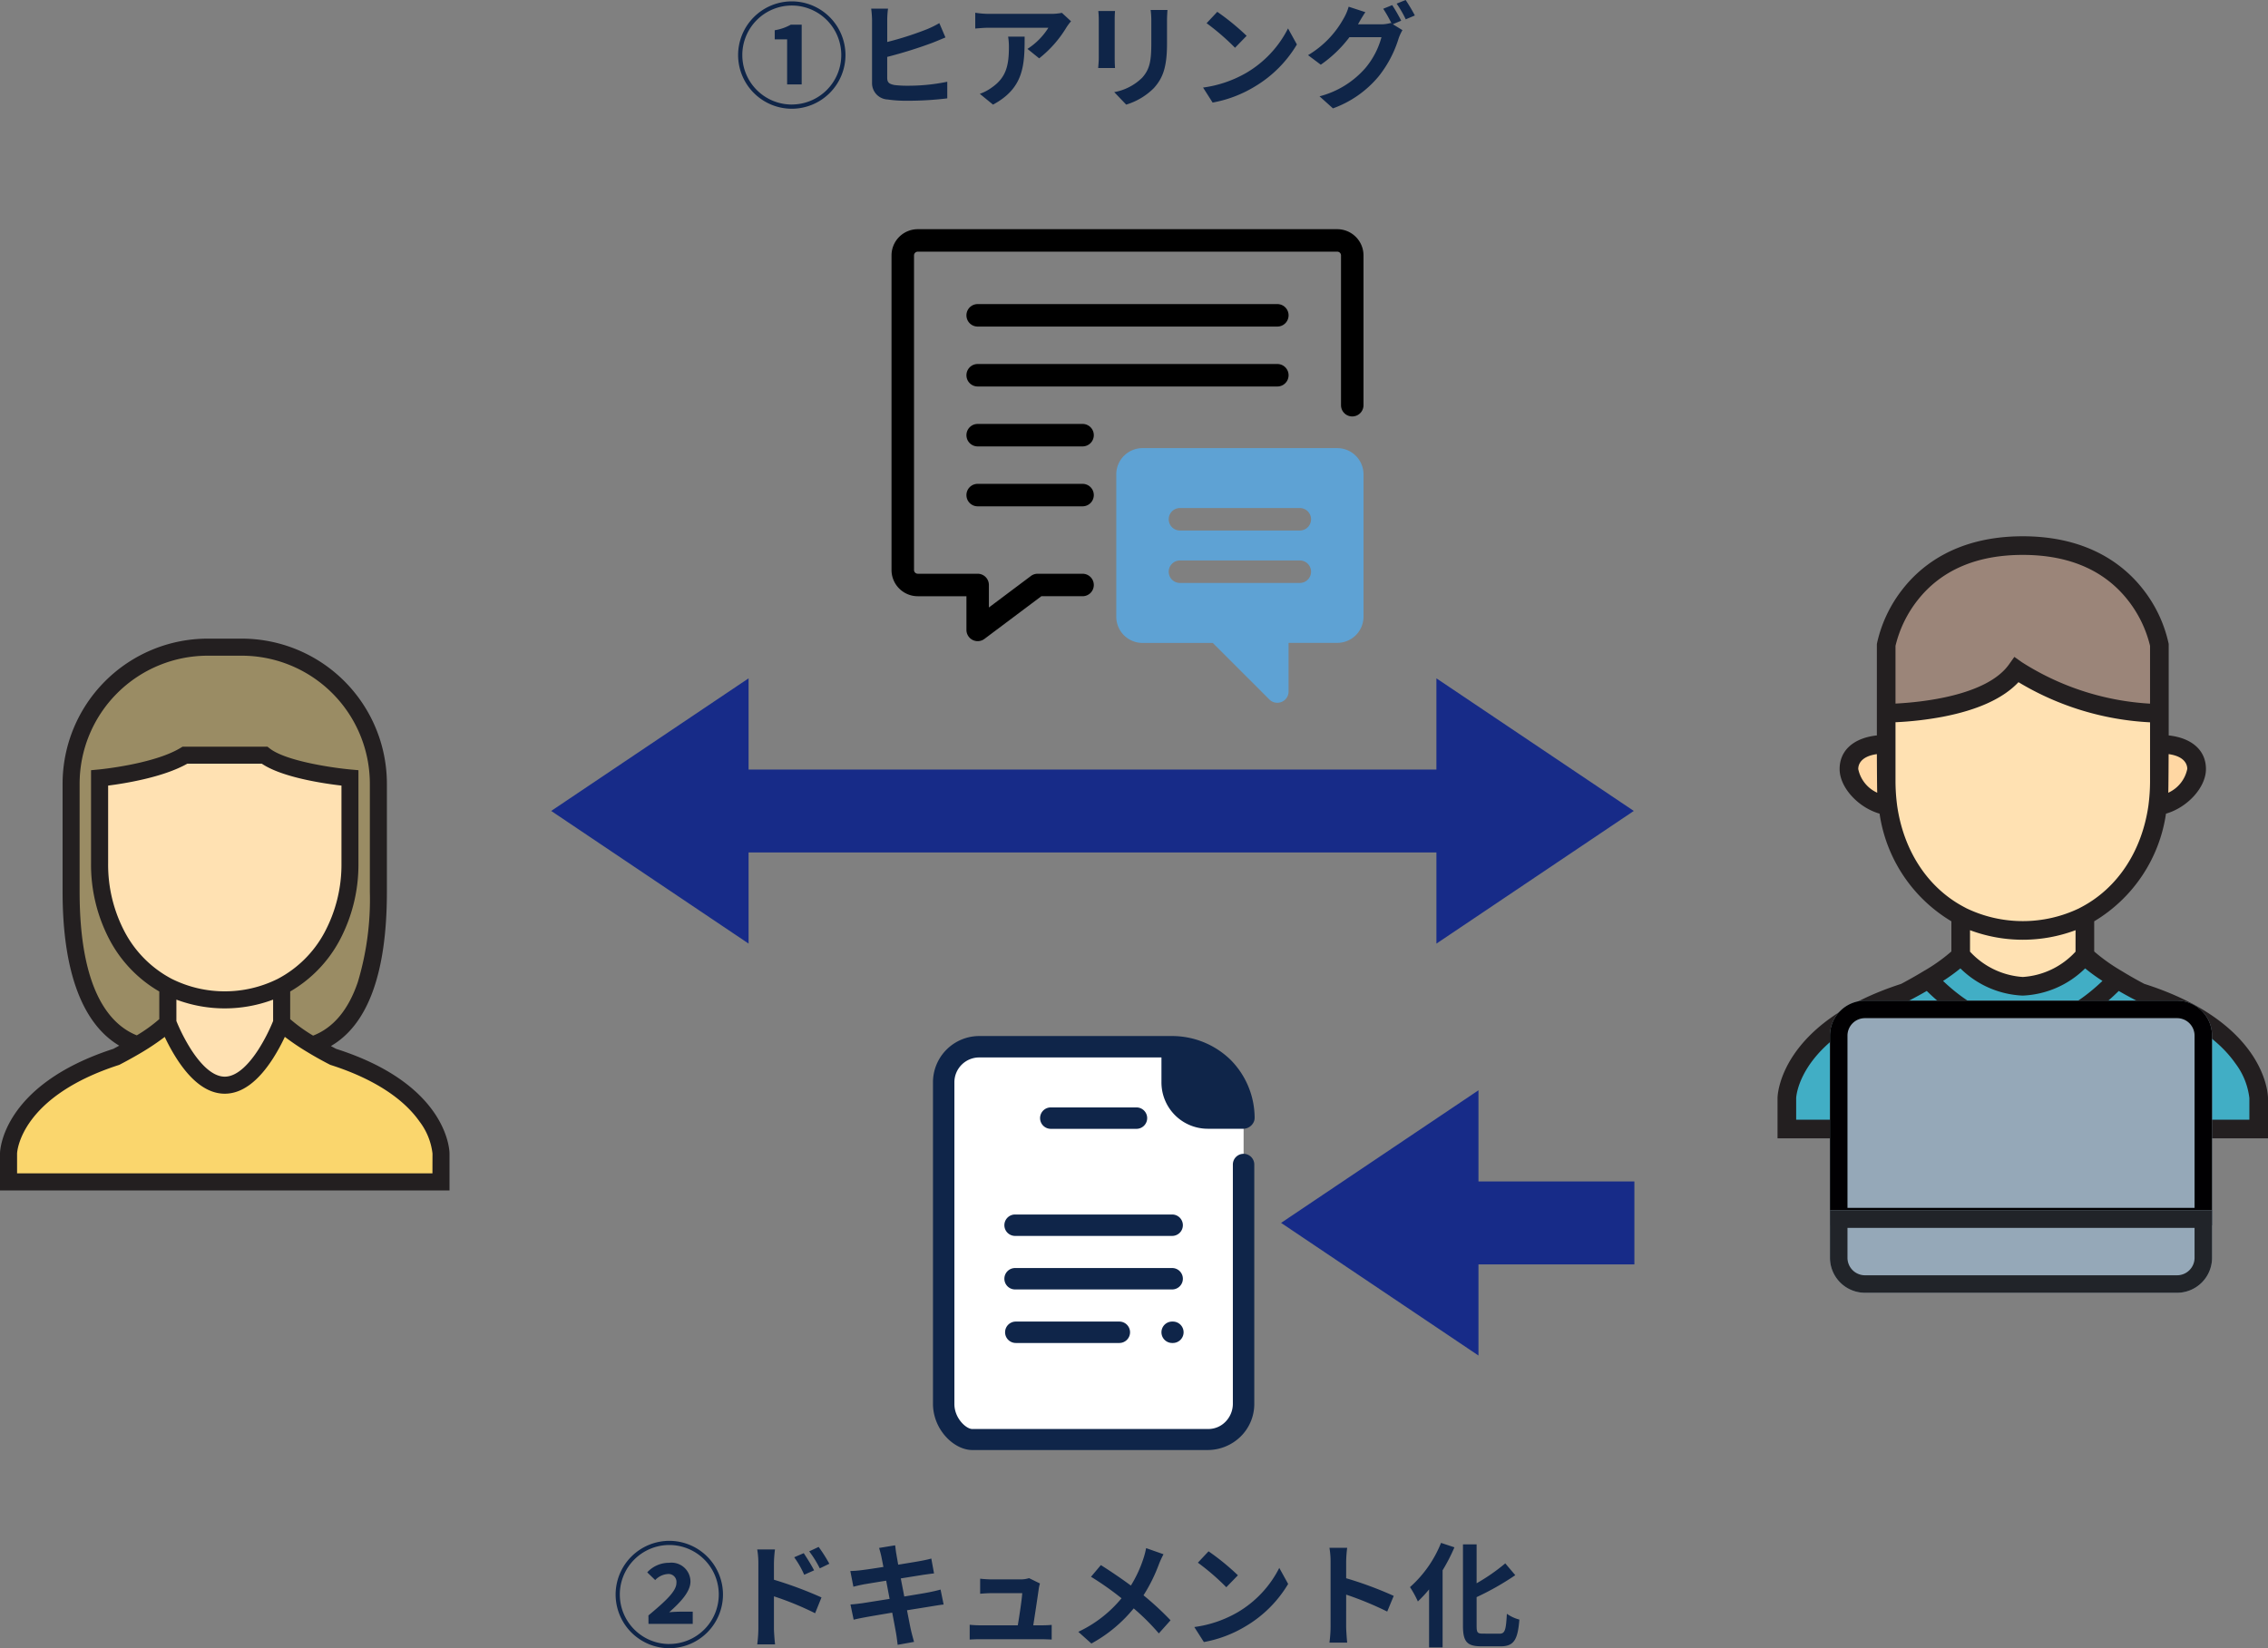 <svg xmlns="http://www.w3.org/2000/svg" width="259.228" height="188.428" viewBox="0 0 259.228 188.428">
  <rect x="0" y="0" width="259.228" height="188.428" fill="#808080" stroke="none"/>
  <g id="img_aimsFllow01" transform="translate(-225 -4175.768)">
    <g id="グループ_4481" data-name="グループ 4481" transform="translate(428.169 4237.078)">
      <g id="user_179816" transform="translate(0)">
        <g id="グループ_4405" data-name="グループ 4405" transform="translate(1.064 1.064)">
          <path id="パス_50027" data-name="パス 50027" d="M147.4,21.706c-3.505,4.925-14.646,4.953-14.9,4.953V18.854S134.459,7.5,148.111,7.5s15.611,11.354,15.611,11.354v7.806A31.049,31.049,0,0,1,147.4,21.706Z" transform="translate(-121.146 -7.5)" fill="#9b8579"/>
          <path id="パス_50028" data-name="パス 50028" d="M106.43,370.382v3.548H52.5v-3.548s.128-7.763,13.483-12.063c0,0,1.008-.525,2.257-1.263l.426-.256c1.618,1.717,6.06,5.776,10.8,5.776,4.882,0,9.282-4.173,10.8-5.776,1.433.88,2.682,1.519,2.682,1.519C106.388,362.576,106.43,370.382,106.43,370.382Z" transform="translate(-52.5 -307.227)" fill="#41aec5"/>
          <path id="パス_50029" data-name="パス 50029" d="M351.385,167.5c2.356,0,4.258.88,4.258,2.838,0,1.817-2.242,3.917-4.442,4.215a22.558,22.558,0,0,0,.185-2.8Z" transform="translate(-308.808 -144.793)" fill="#ffd7a3"/>
          <path id="パス_50030" data-name="パス 50030" d="M163.538,123.155v.014c-.766,5.549-3.775,10.19-8.331,12.546a.355.355,0,0,1-.1.057,15.938,15.938,0,0,1-13.993,0,.355.355,0,0,1-.1-.057c-4.556-2.356-7.564-7-8.331-12.546v-.014a22.56,22.56,0,0,1-.184-2.8v-7.806c.255,0,11.4-.028,14.9-4.953a31.049,31.049,0,0,0,16.321,4.953v7.806A22.563,22.563,0,0,1,163.538,123.155Z" transform="translate(-121.146 -93.394)" fill="#ffe1b2"/>
          <path id="パス_50031" data-name="パス 50031" d="M188,340.239c-1.519,1.6-5.918,5.776-10.8,5.776-4.74,0-9.182-4.059-10.8-5.776a18.439,18.439,0,0,0,3.7-2.739s2.924,3.548,7.1,3.548,7.1-3.548,7.1-3.548A28.655,28.655,0,0,0,188,340.239Z" transform="translate(-150.235 -290.666)" fill="#41aec5"/>
          <path id="パス_50032" data-name="パス 50032" d="M206.692,305.7v4.513s-2.924,3.548-7.1,3.548-7.1-3.548-7.1-3.548V305.7a.355.355,0,0,0,.1.057,15.937,15.937,0,0,0,13.993,0A.355.355,0,0,0,206.692,305.7Z" transform="translate(-172.631 -263.379)" fill="#ffe1b2"/>
          <path id="パス_50033" data-name="パス 50033" d="M106.758,171.758a22.561,22.561,0,0,0,.185,2.8c-2.2-.3-4.442-2.4-4.442-4.215,0-1.959,1.9-2.838,4.258-2.838Z" transform="translate(-95.404 -144.793)" fill="#ffd7a3"/>
        </g>
        <g id="グループ_4406" data-name="グループ 4406" transform="translate(0)">
          <path id="パス_50034" data-name="パス 50034" d="M86.921,51.169c-.287-.149-1.349-.711-2.534-1.439l-.093-.056a20.468,20.468,0,0,1-3.1-2.207v-3.45A17.228,17.228,0,0,0,89.4,31.711c2.442-.7,4.567-2.992,4.567-5.1,0-2.135-1.6-3.552-4.258-3.845V12.327l-.015-.09A15.283,15.283,0,0,0,86.8,6.09C84.647,3.312,80.514,0,73.029,0S61.412,3.312,59.262,6.09a15.283,15.283,0,0,0-2.893,6.147l-.015.09V22.765c-2.653.293-4.258,1.71-4.258,3.845,0,2.108,2.125,4.4,4.567,5.1a17.228,17.228,0,0,0,8.206,12.306v3.45a19.778,19.778,0,0,1-3.187,2.258l-.42.252c-1.013.6-1.874,1.059-2.13,1.195C45.3,55.66,45.006,63.854,45,64.2v4.63h56.059V64.214C101.057,63.864,100.852,55.616,86.921,51.169Zm-7.86-3.681a8.952,8.952,0,0,1-6.032,2.894A9.017,9.017,0,0,1,67,47.486V45.034a17.222,17.222,0,0,0,12.063,0Zm-6.032,5.022A10.778,10.778,0,0,0,80.159,49.4a21.114,21.114,0,0,0,1.979,1.432c-4.243,4.057-7.741,4.521-9.109,4.521-.766,0-4.614-.231-9.109-4.519A20.914,20.914,0,0,0,65.9,49.4,10.779,10.779,0,0,0,73.029,52.511Zm18.8-25.9a3.82,3.82,0,0,1-2.169,2.708c.026-.438.041-4.414.041-4.414C91.6,25.171,91.834,26.152,91.834,26.61ZM61,7.32c2.7-3.445,6.75-5.191,12.027-5.191S82.353,3.875,85.057,7.32a13.559,13.559,0,0,1,2.52,5.2v6.614A30.43,30.43,0,0,1,72.933,14.4l-.865-.611-.615.864c-2.576,3.619-10.158,4.332-12.97,4.472v-6.6A13.561,13.561,0,0,1,61,7.32ZM54.225,26.61c0-.459.232-1.44,2.129-1.706,0,0,.014,3.976.041,4.414A3.82,3.82,0,0,1,54.225,26.61Zm4.442,4.155-.008-.072a21.351,21.351,0,0,1-.176-2.664V21.259a38.752,38.752,0,0,0,5.368-.619c4.025-.77,6.941-2.1,8.688-3.961a32.292,32.292,0,0,0,15.039,4.589v6.762a21.319,21.319,0,0,1-.176,2.664l-.008.066v.006c-.746,5.257-3.57,9.51-7.755,11.675l-.146.076-.009.009a14.885,14.885,0,0,1-12.9,0l-.156-.085C62.237,40.275,59.413,36.023,58.667,30.765ZM98.93,66.7h-51.8V64.232c.008-.215.394-7.086,12.744-11.063,0,0,1.06-.536,2.182-1.19,1.868,1.836,6.2,5.5,10.974,5.5,4.707,0,8.913-3.466,10.972-5.5,1.119.657,2.189,1.189,2.189,1.189,3.613,1.144,8.476,3.3,11.126,7.073a8.13,8.13,0,0,1,1.613,3.987Z" transform="translate(-45)" fill="#231f20"/>
        </g>
      </g>
      <g id="グループ_4442" data-name="グループ 4442" transform="translate(5.994 53.09)">
        <g id="長方形_1538" data-name="長方形 1538" fill="#95a8b8" stroke="#010002" stroke-width="2">
          <path d="M4,0H39.671a4,4,0,0,1,4,4V25.689a0,0,0,0,1,0,0H0a0,0,0,0,1,0,0V4A4,4,0,0,1,4,0Z" stroke="none"/>
          <path d="M4,1H39.671a3,3,0,0,1,3,3V24.689a0,0,0,0,1,0,0H1a0,0,0,0,1,0,0V4A3,3,0,0,1,4,1Z" fill="none"/>
        </g>
        <g id="長方形_1539" data-name="長方形 1539" transform="translate(0 23.976)" fill="#95a8b8" stroke="#212429" stroke-width="2">
          <path d="M0,0H43.671a0,0,0,0,1,0,0V5.419a4,4,0,0,1-4,4H4a4,4,0,0,1-4-4V0A0,0,0,0,1,0,0Z" stroke="none"/>
          <path d="M1,1H42.671a0,0,0,0,1,0,0V5.419a3,3,0,0,1-3,3H4a3,3,0,0,1-3-3V1A0,0,0,0,1,1,1Z" fill="none"/>
        </g>
      </g>
    </g>
    <g id="user_179812" transform="translate(225 4248.779)">
      <g id="グループ_4413" data-name="グループ 4413" transform="translate(0.969 0.969)">
        <path id="パス_50055" data-name="パス 50055" d="M87.212,340.044c1.275.775,2.368,1.33,2.368,1.33,12.321,3.875,12.36,10.978,12.36,10.978v3.229H52.5v-3.229s.117-7.065,12.36-10.978c0,0,1.119-.581,2.42-1.356a17.286,17.286,0,0,0,3.435-2.518s2.68,7.1,6.505,7.1,6.505-7.1,6.505-7.1A17.808,17.808,0,0,0,87.212,340.044Z" transform="translate(-52.5 -294.435)" fill="#fad66d"/>
        <path id="パス_50056" data-name="パス 50056" d="M192.5,305.7a14.444,14.444,0,0,0,12.915,0v4.107s-2.661,7.1-6.458,7.1-6.458-7.1-6.458-7.1Z" transform="translate(-174.238 -266.841)" fill="#ffe1b2"/>
        <path id="パス_50057" data-name="パス 50057" d="M153.428,128.744a14.794,14.794,0,0,1-13.08,0c-4.892-2.493-7.848-7.814-7.848-13.974v-9.687s6.488-.594,9.81-2.583h9.156c2.511,1.937,9.81,2.583,9.81,2.583v9.687C161.276,120.93,158.32,126.251,153.428,128.744Z" transform="translate(-122.168 -90.065)" fill="#ffe1b2"/>
        <path id="パス_50058" data-name="パス 50058" d="M142.733,23v12.27c0,6.948-1.266,15.408-7.595,17.4a17.858,17.858,0,0,1-3.5-2.544V46.014c4.88-2.493,7.83-7.814,7.83-13.974V22.353s-7.282-.646-9.787-2.583h-9.135c-3.315,1.989-9.787,2.583-9.787,2.583v9.687c0,6.161,2.949,11.482,7.83,13.974v4.107a17.334,17.334,0,0,1-3.445,2.518C108.883,50.6,107.5,42.191,107.5,35.268V23A15.575,15.575,0,0,1,123.159,7.5h3.915A15.575,15.575,0,0,1,142.733,23Z" transform="translate(-100.763 -7.5)" fill="#9a8c64"/>
      </g>
      <g id="グループ_4414" data-name="グループ 4414" transform="translate(0)">
        <path id="パス_50059" data-name="パス 50059" d="M83.421,46.9c-.1-.054-.316-.166-.6-.322,4.251-2.469,6.4-8.385,6.4-17.633V16.584A16.6,16.6,0,0,0,72.64,0h-3.9A16.6,16.6,0,0,0,52.154,16.584V28.941c0,9.048,2.229,15.068,6.473,17.592-.322.178-.562.307-.675.366C45.274,51.012,45.005,58.522,45,58.841v4.243H96.378V58.851C96.376,58.531,96.188,50.972,83.421,46.9ZM54.1,28.941V16.584A14.649,14.649,0,0,1,68.738,1.951h3.9A14.649,14.649,0,0,1,87.273,16.584V28.941A32.845,32.845,0,0,1,85.9,39.26c-1.075,3.17-2.791,5.227-5.113,6.126A18.228,18.228,0,0,1,78.168,43.5V40.341a14.854,14.854,0,0,0,5.6-5.758,18.4,18.4,0,0,0,2.2-8.894V15.042l-.888-.08c-1.94-.174-7.382-.945-9.242-2.4l-.265-.207H65.864l-.233.141c-3.071,1.862-9.277,2.458-9.34,2.464l-.885.083V25.689a18.4,18.4,0,0,0,2.2,8.894,14.857,14.857,0,0,0,5.6,5.758V43.5a17.571,17.571,0,0,1-2.57,1.854C57.564,44.126,54.1,40.23,54.1,28.941ZM76.742,38.9a13.571,13.571,0,0,1-12.106,0l0,0a12.843,12.843,0,0,1-5.32-5.257,16.449,16.449,0,0,1-1.956-7.95V16.8c1.877-.238,6.283-.936,9.044-2.5h8.525c2.319,1.566,7.062,2.267,9.1,2.5v8.877a16.449,16.449,0,0,1-1.956,7.95A12.843,12.843,0,0,1,76.742,38.9ZM65.161,41.271a15.753,15.753,0,0,0,11.056,0v2.443a20.576,20.576,0,0,1-1.663,3.235c-.916,1.427-2.33,3.128-3.865,3.128s-2.936-1.687-3.848-3.1a20.672,20.672,0,0,1-1.68-3.261ZM94.427,61.133H46.951V58.868c.007-.2.361-6.494,11.68-10.139,0,0,1.312-.672,2.63-1.462a28.069,28.069,0,0,0,2.568-1.733A21.785,21.785,0,0,0,65.182,48c1.714,2.671,3.567,4.026,5.507,4.026S74.481,50.673,76.2,48a21.791,21.791,0,0,0,1.356-2.473,27.394,27.394,0,0,0,2.617,1.764c1.292.791,2.582,1.438,2.582,1.438,3.311,1.049,7.768,3.025,10.2,6.482a7.451,7.451,0,0,1,1.479,3.654Z" transform="translate(-45)" fill="#231f20"/>
      </g>
    </g>
    <g id="resize_274980" transform="translate(288.365 4253.318)">
      <path id="パス_50193" data-name="パス 50193" d="M64.228,128.465V118.04L41.667,133.2l22.561,15.164V137.943h78.618v10.425L165.407,133.2,142.846,118.04v10.425Z" transform="translate(-42.032 -118.04)" fill="#172b88"/>
    </g>
    <g id="resize_274980-2" data-name="resize_274980" transform="translate(371.425 4300.414)">
      <path id="パス_50193-2" data-name="パス 50193" d="M64.228,128.465V118.04L41.667,133.2l22.561,15.164V137.943H82.049v-9.478Z" transform="translate(-41.667 -118.04)" fill="#172b88"/>
    </g>
    <path id="パス_51646" data-name="パス 51646" d="M6.5,1.2A6.147,6.147,0,0,0,12.636-4.94,6.147,6.147,0,0,0,6.5-11.076,6.147,6.147,0,0,0,.364-4.94,6.147,6.147,0,0,0,6.5,1.2Zm0-.481A5.659,5.659,0,0,1,.845-4.94,5.659,5.659,0,0,1,6.5-10.6,5.659,5.659,0,0,1,12.155-4.94,5.659,5.659,0,0,1,6.5.715Zm-.533-2.3H7.631V-8.411H6.383a5.592,5.592,0,0,1-1.833.637v1.04H5.967Zm11.44-3.146a51.6,51.6,0,0,0,5.135-1.6c.442-.169,1.014-.416,1.521-.624l-.7-1.638a10.984,10.984,0,0,1-1.417.7,36.7,36.7,0,0,1-4.537,1.456V-8.892a9.841,9.841,0,0,1,.091-1.352H15.574a10.938,10.938,0,0,1,.1,1.352v7.085A1.868,1.868,0,0,0,17.459.143a14.471,14.471,0,0,0,2.184.143A36.941,36.941,0,0,0,24.271.013v-1.9a21.929,21.929,0,0,1-4.524.455,12.159,12.159,0,0,1-1.508-.078c-.572-.117-.832-.26-.832-.819ZM31.226-7.046a7.207,7.207,0,0,1,.091,1.17c0,2.132-.312,3.51-1.963,4.654a5.137,5.137,0,0,1-1.365.715L29.5.728c3.549-1.9,3.614-4.55,3.614-7.774Zm6.149-2.717a6.477,6.477,0,0,1-1.313.117H29.055a10.306,10.306,0,0,1-1.586-.13v1.807c.611-.052,1.04-.091,1.586-.091h6.773a7.731,7.731,0,0,1-2.392,2.418l1.339,1.079a13.081,13.081,0,0,0,3.133-3.562,6.546,6.546,0,0,1,.507-.676Zm4.16-.208a8.841,8.841,0,0,1,.052.988V-4.6c0,.39-.052.9-.065,1.144h1.924c-.026-.3-.039-.806-.039-1.131V-8.983c0-.416.013-.7.039-.988Zm5.98-.117a9.17,9.17,0,0,1,.078,1.3v2.47c0,2.028-.169,3-1.053,3.978A6.084,6.084,0,0,1,43.355-.7L44.72.728a7.552,7.552,0,0,0,3.159-1.885c.962-1.066,1.508-2.262,1.508-5.057V-8.788c0-.52.026-.936.052-1.3Zm7.618.208-1.222,1.3a27.03,27.03,0,0,1,3.25,2.808l1.326-1.365A27.3,27.3,0,0,0,55.133-9.88ZM53.508-1.222,54.6.494a14.079,14.079,0,0,0,4.823-1.833,13.824,13.824,0,0,0,4.81-4.81L63.219-7.982a12.327,12.327,0,0,1-4.732,5.057A13.4,13.4,0,0,1,53.508-1.222ZM76.154-8.866a19.034,19.034,0,0,0-1.027-1.781l-1.027.416a15.075,15.075,0,0,1,.949,1.677l-.091-.052a4.1,4.1,0,0,1-1.131.156H71.214l.039-.065c.156-.286.494-.871.806-1.326l-1.911-.624A5.684,5.684,0,0,1,69.563-9.1a11.123,11.123,0,0,1-4.056,4.173l1.456,1.092a14.272,14.272,0,0,0,3.276-3.146H73.9a9.2,9.2,0,0,1-1.846,3.536A10.4,10.4,0,0,1,66.82-.221l1.534,1.378a12.108,12.108,0,0,0,5.239-3.679,13.12,13.12,0,0,0,2.275-4.342,5.509,5.509,0,0,1,.429-.923l-1.1-.676Zm-.52-1.95a12.373,12.373,0,0,1,1.04,1.794l1.04-.442a18.562,18.562,0,0,0-1.053-1.768Z" transform="translate(309 4187)" fill="#0f2548"/>
    <g id="file" transform="translate(331.637 4294.212)">
      <path id="パス_50069" data-name="パス 50069" d="M38.615,12H16.581A4.093,4.093,0,0,0,12.5,16.081V52.805a4.093,4.093,0,0,0,4.081,4.081H42.7a4.093,4.093,0,0,0,4.081-4.081V20.161A8.185,8.185,0,0,0,38.615,12Zm0,0" transform="translate(-11.276 -10.776)" fill="#fff"/>
      <path id="パス_50070" data-name="パス 50070" d="M276.661,20.161h-4.081a4.093,4.093,0,0,1-4.081-4.081V12A8.185,8.185,0,0,1,276.661,20.161Zm0,0" transform="translate(-241.161 -10.776)" fill="#0f2549"/>
      <g id="グループ_4417" data-name="グループ 4417" transform="translate(8.161 8.161)">
        <path id="パス_50071" data-name="パス 50071" d="M99.678,202.448H81.724a1.224,1.224,0,1,1,0-2.448H99.678a1.224,1.224,0,0,1,0,2.448Zm0,0" transform="translate(-80.5 -187.758)" fill="#0f2549"/>
        <path id="パス_50072" data-name="パス 50072" d="M131.517,82.448h-9.793a1.224,1.224,0,0,1,0-2.448h9.793a1.224,1.224,0,1,1,0,2.448Zm0,0" transform="translate(-116.419 -80)" fill="#0f2549"/>
        <path id="パス_50073" data-name="パス 50073" d="M99.678,262.448H81.724a1.224,1.224,0,1,1,0-2.448H99.678a1.224,1.224,0,0,1,0,2.448Zm0,0" transform="translate(-80.5 -241.638)" fill="#0f2549"/>
        <path id="パス_50074" data-name="パス 50074" d="M94.359,322.448H82.525a1.224,1.224,0,1,1,0-2.448H94.359a1.224,1.224,0,1,1,0,2.448Zm0,0" transform="translate(-81.219 -295.517)" fill="#0f2549"/>
        <path id="パス_50075" data-name="パス 50075" d="M257.806,322.448h-.082a1.224,1.224,0,1,1,0-2.448h.082a1.224,1.224,0,0,1,0,2.448Zm0,0" transform="translate(-238.546 -295.517)" fill="#0f2549"/>
      </g>
      <path id="パス_50076" data-name="パス 50076" d="M5.8,2.448H26.615V5.3a5.294,5.294,0,0,0,5.3,5.3H36a1.328,1.328,0,0,0,1.142-.734,1.086,1.086,0,0,0,.122-.49V9.222a9.462,9.462,0,0,0-2.734-6.488A9.587,9.587,0,0,0,27.839,0H5.8A5.294,5.294,0,0,0,.5,5.3V42.029c0,2.979,2.408,5.3,4.489,5.3H31.92a5.383,5.383,0,0,0,3.754-1.551,5.212,5.212,0,0,0,1.551-3.754V14.69a1.224,1.224,0,0,0-2.448,0V42.029a2.939,2.939,0,0,1-.816,2.04,2.742,2.742,0,0,1-2.04.857H4.988c-.694,0-2.04-1.224-2.04-2.856V5.3A2.839,2.839,0,0,1,5.8,2.448ZM34.654,8.161H31.92A2.839,2.839,0,0,1,29.064,5.3V2.571a6.918,6.918,0,0,1,5.59,5.59Zm0,0" transform="translate(-0.5 0)" fill="#0f2549"/>
    </g>
    <path id="パス_51647" data-name="パス 51647" d="M-45.5,1.2A6.147,6.147,0,0,0-39.364-4.94,6.147,6.147,0,0,0-45.5-11.076,6.147,6.147,0,0,0-51.636-4.94,6.147,6.147,0,0,0-45.5,1.2Zm0-.481A5.659,5.659,0,0,1-51.155-4.94,5.659,5.659,0,0,1-45.5-10.6,5.659,5.659,0,0,1-39.845-4.94,5.659,5.659,0,0,1-45.5.715Zm-2.379-2.3h5.057V-2.977h-1.391c-.39,0-.923.026-1.3.065,1.235-1.092,2.431-2.327,2.431-3.51a2.168,2.168,0,0,0-2.431-2.145,3.373,3.373,0,0,0-2.509,1.092l.91.884a2.167,2.167,0,0,1,1.4-.689.911.911,0,0,1,1.027,1.014c0,.962-1.287,2.119-3.2,3.718Zm20.67-6.877a17.216,17.216,0,0,0-1.222-1.924l-1.079.507A12.172,12.172,0,0,1-28.3-7.93Zm-1.742.754c-.3-.585-.819-1.417-1.183-1.963l-1.092.468a10.592,10.592,0,0,1,1.144,2Zm-4.589-.819a14.138,14.138,0,0,1,.117-1.573h-2.028a9.173,9.173,0,0,1,.13,1.573v7.475a14.077,14.077,0,0,1-.13,1.807h2.041c-.065-.533-.13-1.443-.13-1.807V-4.732A34.827,34.827,0,0,1-28.834-2.8l.728-1.807A45.226,45.226,0,0,0-33.54-6.63Zm19.045,3.016c-.338.1-.819.208-1.326.312-.585.117-1.651.286-2.821.481l-.4-2.067,2.6-.416c.39-.052.91-.13,1.2-.156l-.312-1.7c-.312.091-.806.2-1.222.273-.468.091-1.456.247-2.561.429-.1-.585-.182-1.014-.208-1.2-.065-.312-.1-.754-.143-1.014l-1.833.3c.091.312.182.624.26.988.039.208.13.637.234,1.183-1.118.182-2.119.325-2.574.377-.4.052-.793.078-1.209.091l.351,1.794c.39-.1.741-.182,1.2-.273.4-.065,1.4-.234,2.548-.416l.39,2.08c-1.313.208-2.522.4-3.12.494-.416.052-1,.13-1.352.143l.364,1.742c.3-.078.741-.169,1.3-.273s1.781-.312,3.107-.533c.208,1.092.377,1.989.442,2.366s.117.819.182,1.313l1.872-.338c-.117-.416-.247-.884-.338-1.274s-.26-1.274-.468-2.34c1.144-.182,2.2-.351,2.821-.455.494-.078,1.027-.169,1.365-.2ZM-3.9-1.417c.195-1.235.533-3.471.637-4.238a3.624,3.624,0,0,1,.13-.546l-1.248-.611a3.085,3.085,0,0,1-.975.143H-8.684c-.351,0-.949-.039-1.287-.078v1.716c.377-.026.884-.065,1.3-.065h3.51c-.039.728-.325,2.574-.507,3.679H-9.88a12.489,12.489,0,0,1-1.287-.065V.208c.494-.026.819-.039,1.287-.039h6.851c.338,0,.975.026,1.235.039V-1.469c-.338.039-.936.052-1.274.052ZM9-10.244a9.511,9.511,0,0,1-.312,1.2,14.171,14.171,0,0,1-1.43,3.081c-1.053-.78-2.392-1.69-3.432-2.34L2.7-6.968A33.712,33.712,0,0,1,6.188-4.511,14.185,14.185,0,0,1,1.248-.676L2.743.663A16.252,16.252,0,0,0,7.579-3.354a25.941,25.941,0,0,1,2.873,2.86l1.339-1.5A33.654,33.654,0,0,0,8.7-4.849a18.54,18.54,0,0,0,1.755-3.536,10.279,10.279,0,0,1,.533-1.157Zm7.137.364-1.222,1.3a27.03,27.03,0,0,1,3.25,2.808l1.326-1.365A27.3,27.3,0,0,0,16.133-9.88ZM14.508-1.222,15.6.494a14.079,14.079,0,0,0,4.823-1.833,13.824,13.824,0,0,0,4.81-4.81L24.219-7.982a12.327,12.327,0,0,1-4.732,5.057A13.4,13.4,0,0,1,14.508-1.222ZM37.3-4.784A42.459,42.459,0,0,0,31.863-6.8V-8.71a14.138,14.138,0,0,1,.117-1.573H29.952a9.067,9.067,0,0,1,.13,1.573v7.462a13.91,13.91,0,0,1-.13,1.807H31.98c-.052-.52-.117-1.43-.117-1.807V-4.927A37.549,37.549,0,0,1,36.556-2.99Zm5.408-6.058a13.434,13.434,0,0,1-3.549,5.057,11.342,11.342,0,0,1,.9,1.638A14.729,14.729,0,0,0,41.34-5.525v6.63h1.547V-7.709a20.938,20.938,0,0,0,1.352-2.626ZM47.489-.468c-.624,0-.715-.13-.715-.9V-4.641a31.492,31.492,0,0,0,4.42-2.509L50.05-8.5a22.111,22.111,0,0,1-3.276,2.275v-4.446h-1.56v9.3c0,1.833.468,2.353,2.106,2.353h2.223c1.534,0,1.937-.819,2.119-3.055a4.463,4.463,0,0,1-1.43-.663c-.1,1.833-.208,2.275-.832,2.275Z" transform="translate(347 4363)" fill="#0f2548"/>
    <g id="message_4055569" transform="translate(326.899 4201.97)">
      <path id="パス_50213" data-name="パス 50213" d="M51.449.5H3.5a3,3,0,0,0-3,3V39.461a3,3,0,0,0,3,3H9.063v3.853a1.286,1.286,0,0,0,2.055,1.028l6.508-4.881h4.71a1.284,1.284,0,1,0,0-2.569H17.2a1.286,1.286,0,0,0-.771.257l-4.8,3.6V41.174a1.284,1.284,0,0,0-1.284-1.284H3.5a.429.429,0,0,1-.428-.428V3.5A.429.429,0,0,1,3.5,3.069H51.449a.429.429,0,0,1,.428.428V20.623a1.284,1.284,0,0,0,2.569,0V3.5a3,3,0,0,0-3-3Z" transform="translate(-0.5 -0.5)"/>
      <path id="パス_50214" data-name="パス 50214" d="M46.036,10.5H11.784a1.284,1.284,0,0,0,0,2.569H46.036a1.284,1.284,0,1,0,0-2.569Z" transform="translate(-1.937 -1.937)"/>
      <path id="パス_50215" data-name="パス 50215" d="M46.036,18.5H11.784a1.284,1.284,0,1,0,0,2.569H46.036a1.284,1.284,0,1,0,0-2.569Z" transform="translate(-1.937 -3.087)"/>
      <path id="パス_50216" data-name="パス 50216" d="M23.773,26.5H11.784a1.284,1.284,0,1,0,0,2.569H23.773a1.284,1.284,0,1,0,0-2.569Z" transform="translate(-1.937 -4.236)"/>
      <path id="パス_50217" data-name="パス 50217" d="M23.773,34.5H11.784a1.284,1.284,0,1,0,0,2.569H23.773a1.284,1.284,0,0,0,0-2.569Z" transform="translate(-1.937 -5.386)"/>
      <path id="パス_50218" data-name="パス 50218" d="M55.761,29.5H33.5a3,3,0,0,0-3,3v16.27a3,3,0,0,0,3,3h8.031L48,58.236a1.285,1.285,0,0,0,2.193-.908V51.762h5.566a3,3,0,0,0,3-3V32.5a3,3,0,0,0-3-3ZM51.479,44.912h-13.7a1.284,1.284,0,0,1,0-2.569h13.7a1.284,1.284,0,0,1,0,2.569Zm0-5.994h-13.7a1.284,1.284,0,0,1,0-2.569h13.7a1.284,1.284,0,0,1,0,2.569Z" transform="translate(-4.811 -4.469)" fill="#5ea2d4"/>
    </g>
  </g>
</svg>
